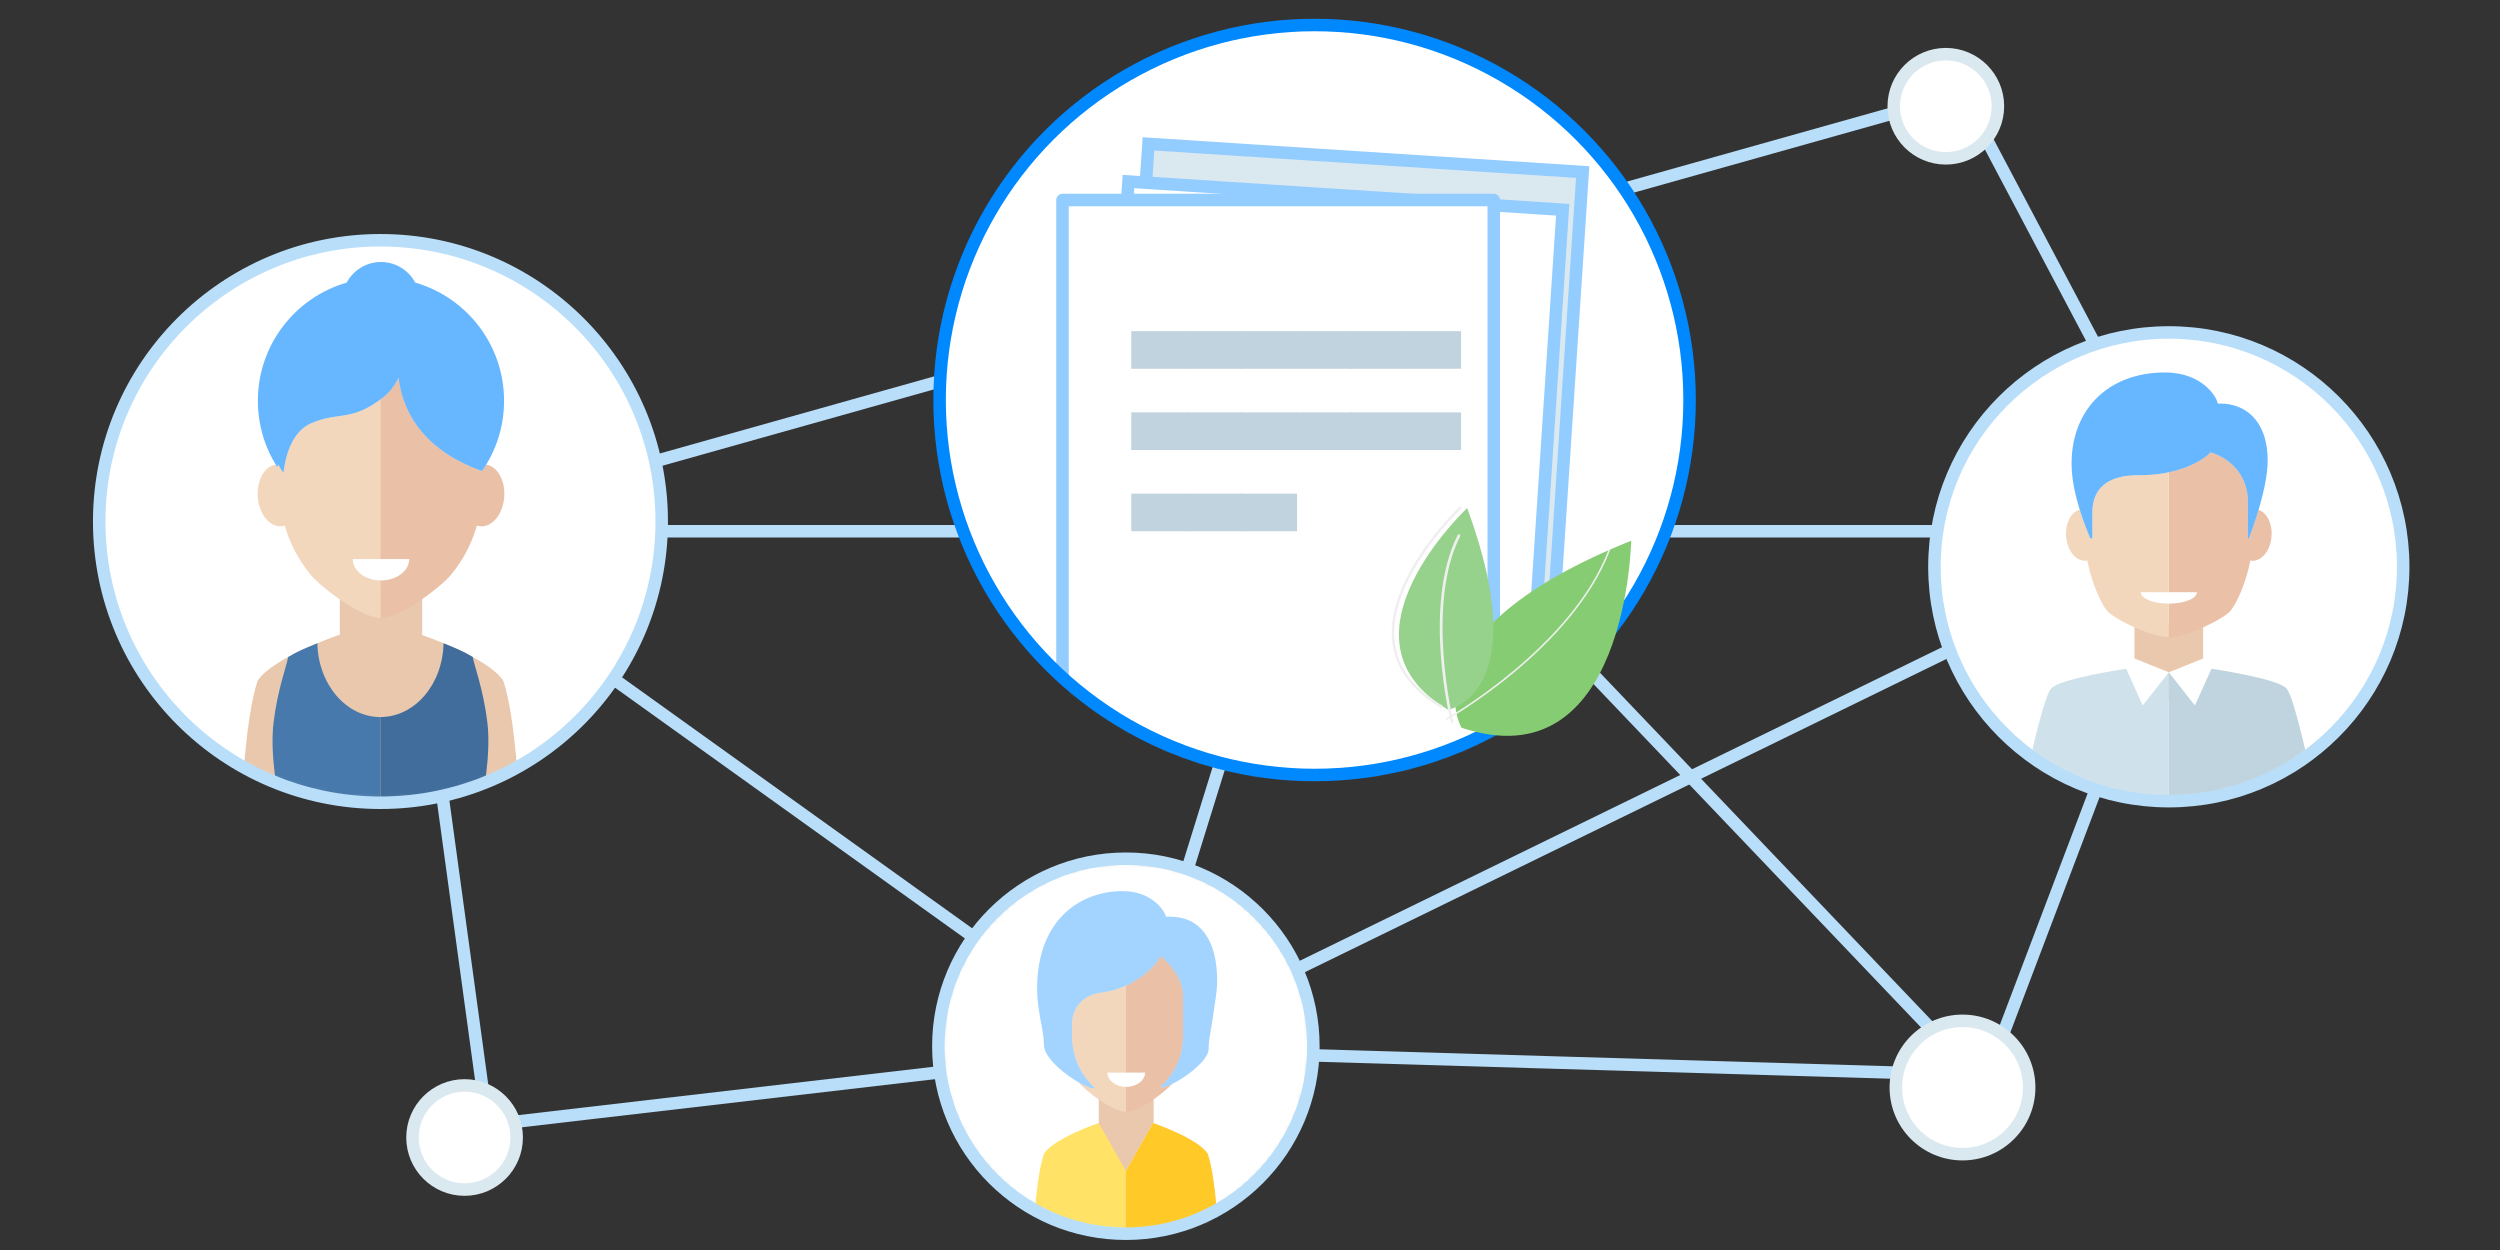 <?xml version="1.0" encoding="UTF-8"?>
<svg width="400px" height="200px" viewBox="0 0 400 200" version="1.1" xmlns="http://www.w3.org/2000/svg" xmlns:xlink="http://www.w3.org/1999/xlink">
    <rect x="0" y="0" width="400" height="200" fill="#333333" stroke="none"/>
    <title>marketplace</title>
    <defs>
        <circle id="path-1" cx="60" cy="60" r="60"></circle>
        <circle id="path-3" cx="30" cy="30" r="30"></circle>
        <circle id="path-5" cx="30" cy="30" r="30"></circle>
        <circle id="path-7" cx="30" cy="30" r="30"></circle>
        <circle id="path-9" cx="30" cy="30" r="30"></circle>
        <circle id="path-11" cx="30" cy="30" r="30"></circle>
        <circle id="path-13" cx="30" cy="30" r="30"></circle>
        <circle id="path-15" cx="30" cy="30" r="30"></circle>
        <circle id="path-17" cx="30" cy="30" r="30"></circle>
        <circle id="path-19" cx="30" cy="30" r="30"></circle>
        <circle id="path-21" cx="30" cy="30" r="30"></circle>
        <path d="M75,37.498 C75,16.788 58.212,0 37.503,0 C16.789,0 0,16.788 0,37.498 C0,58.208 16.789,74.996 37.503,74.996 C58.21,74.996 75,58.209 75,37.498 Z" id="path-23"></path>
        <path d="M90,45 C90,20.146 69.852,1.14892958e-14 45,1.14892958e-14 C20.144,1.14892958e-14 1.14892958e-14,20.146 1.14892958e-14,45 C1.14892958e-14,69.852 20.144,90.002 45,90.002 C69.852,90.002 90,69.852 90,45 Z" id="path-25"></path>
    </defs>
    <g id="marketplace" stroke="none" stroke-width="1" fill="none" fill-rule="evenodd">
        <g id="Group-3" transform="translate(64, 15)" stroke="#B9DEF9" stroke-linecap="square" stroke-width="2">
            <line x1="0.5" y1="69.5" x2="117" y2="153" id="Line-4"></line>
            <line x1="149" y1="49" x2="252" y2="157" id="Line-4"></line>
            <line x1="117" y1="153" x2="252" y2="157" id="Line-4"></line>
            <line x1="117" y1="153" x2="14" y2="165" id="Line-4"></line>
            <line x1="1" y1="70" x2="14" y2="165" id="Line-4"></line>
            <line x1="1" y1="70" x2="250" y2="-2.01210576e-13" id="Line-4"></line>
            <line x1="1" y1="70" x2="287" y2="70" id="Line-4"></line>
            <line x1="117" y1="153" x2="287" y2="70" id="Line-4"></line>
            <line x1="117" y1="153" x2="149" y2="50" id="Line-4"></line>
            <line x1="287" y1="70" x2="254" y2="157" id="Line-4"></line>
            <line x1="287" y1="70" x2="250" y2="-2.01210576e-13" id="Line-4"></line>
        </g>
        <g id="connect-with-partner1" transform="translate(15.873, 4)">
            <circle id="Oval" fill="#FFFFFF" fill-rule="nonzero" cx="194.46" cy="60" r="60"></circle>
            <g id="Group-2" transform="translate(134.46, 0)">
                <mask id="mask-2" fill="white">
                    <use xlink:href="#path-1"></use>
                </mask>
                <g id="Mask" fill-rule="nonzero"></g>
                <g mask="url(#mask-2)" fill-rule="nonzero" id="Rectangle" stroke="#93CCFF">
                    <g transform="translate(19.667, 18.98)">
                        <polygon stroke-width="2" fill="#DAE8EF" transform="translate(45.346, 49.985) rotate(3.744) translate(-45.346, -49.985) " points="10.559 2.209 80.182 2.173 80.132 97.761 10.509 97.797"></polygon>
                        <polygon stroke-width="2" fill="#FFFFFF" transform="translate(42.147, 56.015) rotate(3.744) translate(-42.147, -56.015) " points="7.36 8.239 76.984 8.203 76.934 103.791 7.31 103.827"></polygon>
                        <rect stroke-width="2" fill="#FFFFFF" stroke-linejoin="round" x="0" y="9.02" width="69" height="96"></rect>
                    </g>
                </g>
            </g>
            <circle id="Oval" stroke="#0088FF" stroke-width="2" fill-rule="nonzero" cx="194.46" cy="60" r="60"></circle>
            <g id="leaves" transform="translate(229.631, 97.688) rotate(26) translate(-229.631, -97.688) translate(207.199, 77.258)" fill-rule="nonzero">
                <path d="M39.002,5.263 C39.002,5.263 0.508,9.325 11.55,34.912 C11.55,34.912 27.594,42.774 39.002,5.263" id="Fill-67_5_" fill="#85CC72" transform="translate(24.281, 20.431) scale(-1, 1) rotate(-59) translate(-24.281, -20.431) "></path>
                <path d="M9.078,34.988 C9.061,34.988 9.043,34.984 9.026,34.977 C8.96,34.949 8.929,34.874 8.958,34.81 C9.052,34.602 18.537,13.82 33.739,6.45 C33.804,6.419 33.883,6.444 33.915,6.506 C33.948,6.569 33.921,6.645 33.857,6.676 C18.74,14.006 9.291,34.703 9.197,34.912 C9.176,34.959 9.128,34.988 9.078,34.988" id="Fill-70_3_" fill="#EFEFEF" transform="translate(21.438, 20.712) scale(-1, 1) rotate(-59) translate(-21.438, -20.712) "></path>
                <path d="M15.253,37.146 C15.253,37.146 26.672,28.702 3.824,6.811 C3.824,6.811 -7.101,35.521 15.253,37.146 Z" id="Fill-72_3_" fill="#96D28B"></path>
                <path d="M16.627,38.81 C16.563,38.81 16.5,38.783 16.457,38.732 C16.426,38.694 13.348,34.988 10.335,29.791 C7.549,24.987 4.252,17.89 4.355,11.354 C4.357,11.242 4.46,11.143 4.575,11.152 C4.695,11.154 4.791,11.247 4.789,11.361 C4.594,23.705 16.675,38.331 16.797,38.477 C16.871,38.567 16.855,38.695 16.761,38.765 C16.721,38.796 16.674,38.81 16.627,38.81" id="Fill-74_3_" fill="#EFEFEF"></path>
                <path d="M14.071,37.369 C14.066,37.369 14.061,37.369 14.055,37.369 C8.639,36.974 4.725,34.928 2.421,31.285 C-3.114,22.538 2.565,7.32 2.623,7.166 C2.664,7.06 2.783,7.007 2.888,7.048 C2.994,7.088 3.047,7.207 3.007,7.314 C2.949,7.465 -2.657,22.493 2.767,31.065 C4.997,34.591 8.805,36.573 14.085,36.957 C14.197,36.965 14.283,37.065 14.275,37.177 C14.267,37.285 14.177,37.369 14.071,37.369" id="Fill-76_3_" fill="#EFEFEF"></path>
            </g>
            <circle id="Oval" stroke="#DAE8EF" stroke-width="2" fill="#FFFFFF" fill-rule="nonzero" cx="298.126" cy="170" r="10.667"></circle>
            <circle id="Oval" stroke="#DAE8EF" stroke-width="2" fill="#FFFFFF" fill-rule="nonzero" cx="58.46" cy="178" r="8.333"></circle>
            <circle id="Oval" stroke="#DAE8EF" stroke-width="2" fill="#FFFFFF" fill-rule="nonzero" cx="295.46" cy="13" r="8.333"></circle>
            <g id="woman_2_4_" transform="translate(134.265, 133.395)">
                <g id="Group" transform="translate(0, 0.001)">
                    <g id="Clipped" transform="translate(0, 0)">
                        <mask id="mask-4" fill="white">
                            <use xlink:href="#path-3"></use>
                        </mask>
                        <g id="SVGID_1_"></g>
                        <path d="M60,30.001 C60,13.43 46.57,-0.001 30.001,-0.001 C13.432,-0.001 0.001,13.43 0.001,30.001 C0.001,46.569 13.431,59.999 30.001,59.999 C46.57,59.999 60,46.569 60,30.001 Z" id="Path" fill="#FFFFFF" fill-rule="nonzero" mask="url(#mask-4)"></path>
                    </g>
                    <g id="Clipped" transform="translate(0, 0)">
                        <mask id="mask-6" fill="white">
                            <use xlink:href="#path-5"></use>
                        </mask>
                        <g id="SVGID_3_"></g>
                        <polygon id="Path" fill="#EAC8AD" fill-rule="nonzero" mask="url(#mask-6)" points="34.45 47.573 29.999 60.054 25.662 47.573 25.662 37.94 34.45 37.94"></polygon>
                    </g>
                    <g id="Clipped" transform="translate(0, 0)">
                        <mask id="mask-8" fill="white">
                            <use xlink:href="#path-7"></use>
                        </mask>
                        <g id="SVGID_5_"></g>
                        <path d="M19.06,24.142 C18.991,24.142 18.925,24.13 18.854,24.14 C17.599,24.312 16.733,25.924 16.921,27.737 C17.108,29.553 18.279,30.885 19.535,30.713 C19.623,30.699 19.703,30.667 19.788,30.641 C20.617,33.491 21.921,35.094 22.528,35.872 C23.388,36.966 27.79,40.504 30.054,40.504 C30.054,29.02 30.054,11.241 30.054,11.241 C25.903,11.241 19.405,13.543 19.06,24.142 Z" id="Path" fill="#F2D7BC" fill-rule="nonzero" mask="url(#mask-8)"></path>
                    </g>
                    <g id="Clipped" transform="translate(0, 0)">
                        <mask id="mask-10" fill="white">
                            <use xlink:href="#path-9"></use>
                        </mask>
                        <g id="SVGID_7_"></g>
                        <path d="M41.256,24.14 C41.176,24.127 41.098,24.141 41.015,24.142 C40.671,13.543 34.172,11.241 30.02,11.241 C30.02,11.241 30.02,29.02 30.02,40.504 C32.281,40.504 36.685,36.964 37.542,35.872 C38.155,35.093 39.461,33.487 40.291,30.632 C40.385,30.664 40.477,30.702 40.577,30.715 C41.834,30.887 42.999,29.553 43.189,27.739 C43.377,25.924 42.513,24.312 41.256,24.14 Z" id="Path" fill="#EAC0A7" fill-rule="nonzero" mask="url(#mask-10)"></path>
                    </g>
                    <g id="Clipped" transform="translate(0, 0)">
                        <mask id="mask-12" fill="white">
                            <use xlink:href="#path-11"></use>
                        </mask>
                        <g id="SVGID_9_"></g>
                        <path d="M30.054,36.502 C31.719,36.502 33.067,35.481 33.067,34.219 L27.045,34.219 C27.045,35.481 28.393,36.502 30.054,36.502 Z" id="Path" fill="#FFFFFF" fill-rule="nonzero" mask="url(#mask-12)"></path>
                    </g>
                    <g id="Clipped" transform="translate(0, 0)">
                        <mask id="mask-14" fill="white">
                            <use xlink:href="#path-13"></use>
                        </mask>
                        <g id="SVGID_11_"></g>
                        <path d="M35.455,36.581 C36.825,35.351 39.145,32.62 39.145,28.389 L39.145,21.97 C39.145,18.693 36.277,16.237 36.14,16.099 L35.595,15.553 L35.182,16.237 C35.182,16.237 32.316,20.607 26.036,21.425 C22.755,21.836 21.391,24.294 21.391,26.341 L21.391,28.39 C21.391,32.758 23.714,35.488 25.078,36.718 C23.853,37.13 16.887,32.757 16.887,29.754 C16.887,28.526 16.614,27.16 16.34,25.796 C16.067,24.156 15.794,22.517 15.794,20.879 C15.794,9.275 23.168,5.18 29.451,5.18 C34.636,5.18 36.277,8.863 36.277,8.863 L36.413,9.276 L37.097,9.276 C41.874,9.276 44.607,12.964 44.607,19.516 C44.607,21.292 44.193,23.34 43.922,25.388 C43.649,27.3 43.241,28.938 43.241,30.44 C43.241,32.894 36.686,36.989 35.455,36.581 Z" id="Path" fill="#FFFFFF" fill-rule="nonzero" mask="url(#mask-14)"></path>
                    </g>
                    <g id="Clipped" transform="translate(0, 0)">
                        <mask id="mask-16" fill="white">
                            <use xlink:href="#path-15"></use>
                        </mask>
                        <g id="SVGID_13_"></g>
                        <path d="M35.455,36.581 C36.825,35.351 39.145,32.62 39.145,28.389 L39.145,21.97 C39.145,18.693 36.277,16.237 36.14,16.099 L35.595,15.553 L35.182,16.237 C35.182,16.237 32.316,20.607 26.036,21.425 C22.755,21.836 21.391,24.294 21.391,26.341 L21.391,28.39 C21.391,32.758 23.714,35.488 25.078,36.718 C23.853,37.13 16.887,32.757 16.887,29.754 C16.887,28.526 16.614,27.16 16.34,25.796 C16.067,24.156 15.794,22.517 15.794,20.879 C15.794,9.275 23.168,5.18 29.451,5.18 C34.636,5.18 36.277,8.863 36.277,8.863 L36.413,9.276 L37.097,9.276 C41.874,9.276 44.607,12.964 44.607,19.516 C44.607,21.292 44.193,23.34 43.922,25.388 C43.649,27.3 43.241,28.938 43.241,30.44 C43.241,32.894 36.686,36.989 35.455,36.581 Z" id="Path" fill="#0088FF" fill-rule="nonzero" opacity="0.6" mask="url(#mask-16)"></path>
                    </g>
                    <g id="Clipped" transform="translate(0, 0)">
                        <mask id="mask-18" fill="white">
                            <use xlink:href="#path-17"></use>
                        </mask>
                        <g id="SVGID_15_"></g>
                        <path d="M29.999,60.054 L29.999,49.961 L25.662,42.286 C25.662,42.286 18.497,44.709 16.894,47.208 C15.562,51.17 15.198,60.054 15.198,60.054 L29.999,60.054 Z" id="Path" fill="#FFE266" fill-rule="nonzero" mask="url(#mask-18)"></path>
                    </g>
                    <g id="Clipped" transform="translate(0, 0)">
                        <mask id="mask-20" fill="white">
                            <use xlink:href="#path-19"></use>
                        </mask>
                        <g id="SVGID_17_"></g>
                        <path d="M29.999,60.054 L29.999,49.961 L34.336,42.286 C34.336,42.286 41.503,44.709 43.102,47.208 C44.436,51.17 44.799,60.054 44.799,60.054 L29.999,60.054 Z" id="Path" fill="#F1F2F2" fill-rule="nonzero" mask="url(#mask-20)"></path>
                    </g>
                    <g id="Clipped" transform="translate(0, 0)">
                        <mask id="mask-22" fill="white">
                            <use xlink:href="#path-21"></use>
                        </mask>
                        <g id="SVGID_19_"></g>
                        <path d="M29.999,60.054 L29.999,49.961 L34.336,42.286 C34.336,42.286 41.503,44.709 43.102,47.208 C44.436,51.17 44.799,60.054 44.799,60.054 L29.999,60.054 Z" id="Path" fill="#FFCA28" fill-rule="nonzero" mask="url(#mask-22)"></path>
                    </g>
                </g>
                <path d="M60,30.003 C60,13.431 46.57,0 30.001,0 C13.432,0 0.001,13.431 0.001,30.003 C0.001,46.57 13.431,60.001 30.001,60.001 C46.57,60.001 60,46.57 60,30.003 Z" id="Path" stroke="#B9DEF9" stroke-width="2"></path>
            </g>
            <g id="Group" transform="translate(293.637, 49.191)">
                <path d="M75,37.498 C75,16.788 58.212,0 37.503,0 C16.789,0 0,16.788 0,37.498 C0,58.208 16.789,74.996 37.503,74.996 C58.21,74.996 75,58.209 75,37.498 Z" id="Path" fill="#FFFFFF" fill-rule="nonzero"></path>
                <g id="Clipped">
                    <mask id="mask-24" fill="white">
                        <use xlink:href="#path-23"></use>
                    </mask>
                    <g id="SVGID_23_"></g>
                    <g id="Group" mask="url(#mask-24)" fill-rule="nonzero">
                        <g transform="translate(13.914, 6.404)">
                            <rect id="Rectangle" fill="#EAC8AD" x="18.097" y="40.23" width="10.979" height="12.041"></rect>
                            <path d="M30.409,47.404 C30.409,47.404 40.853,48.931 42.394,50.538 C43.739,51.935 46.529,65.331 47.175,68.273 C28.841,68.273 23.585,68.273 23.585,68.273 L23.585,47.973 L30.409,47.404 Z" id="Path" fill="#C0D4DF"></path>
                            <path d="M37.588,21.894 C37.501,21.882 37.417,21.897 37.331,21.897 C36.899,8.649 28.774,5.773 23.589,5.773 C23.589,5.773 23.589,27.995 23.589,42.349 C26.412,42.349 32.441,39.434 33.511,38.067 C34.298,37.066 35.766,34.292 36.642,30.086 C36.676,30.092 36.706,30.109 36.741,30.114 C38.303,30.327 39.768,28.664 40.004,26.395 C40.237,24.125 39.158,22.112 37.588,21.894 Z" id="Path" fill="#EAC0A7"></path>
                            <path d="M9.843,21.897 C9.757,21.897 9.672,21.882 9.585,21.894 C8.016,22.112 6.936,24.125 7.17,26.395 C7.404,28.664 8.866,30.327 10.436,30.114 C10.47,30.11 10.5,30.092 10.533,30.086 C11.408,34.293 12.875,37.067 13.659,38.068 C14.734,39.435 20.762,42.35 23.589,42.35 C23.589,27.995 23.589,5.774 23.589,5.774 C18.397,5.773 10.274,8.647 9.843,21.897 Z" id="Path" fill="#F2D7BC"></path>
                            <path d="M16.764,47.404 C16.764,47.404 6.32,48.931 4.78,50.538 C3.433,51.935 0.644,65.331 -4.77419026e-14,68.273 C18.331,68.273 23.585,68.273 23.585,68.273 L23.585,47.973 L16.764,47.404 Z" id="Path" fill="#CFE1EB"></path>
                            <polygon id="Path" fill="#FFFFFF" points="23.585 47.973 18.011 45.731 16.637 47.125 19.411 53.278"></polygon>
                            <polygon id="Path" fill="#FFFFFF" points="23.585 47.973 29.162 45.731 30.537 47.125 27.76 53.278"></polygon>
                            <path d="M36.244,26.556 L36.244,20.749 C36.244,14.606 30.767,12.944 30.767,12.944 L30.271,12.78 L29.939,13.112 C29.939,13.112 26.451,16.431 18.981,16.431 C17.157,16.431 11.349,16.431 11.349,22.406 L11.349,26.557 L11.015,26.557 C10.354,24.898 8.028,19.421 8.028,14.606 C8.028,5.809 14.003,-5.96773782e-15 22.965,-5.96773782e-15 C29.274,-5.96773782e-15 31.264,4.315 31.264,4.484 L31.43,4.981 L31.93,4.981 C35.416,4.981 39.401,7.304 39.401,14.108 C39.401,18.425 37.075,24.731 36.412,26.557 L36.244,26.556 L36.244,26.556 Z" id="Path" fill="#FFFFFF"></path>
                            <path d="M36.244,26.556 L36.244,20.749 C36.244,14.606 30.767,12.944 30.767,12.944 L30.271,12.78 L29.939,13.112 C29.939,13.112 26.451,16.431 18.981,16.431 C17.157,16.431 11.349,16.431 11.349,22.406 L11.349,26.557 L11.015,26.557 C10.354,24.898 8.028,19.421 8.028,14.606 C8.028,5.809 14.003,-5.96773782e-15 22.965,-5.96773782e-15 C29.274,-5.96773782e-15 31.264,4.315 31.264,4.484 L31.43,4.981 L31.93,4.981 C35.416,4.981 39.401,7.304 39.401,14.108 C39.401,18.425 37.075,24.731 36.412,26.557 L36.244,26.556 L36.244,26.556 Z" id="Path" fill="#0088FF" opacity="0.6"></path>
                            <path d="M23.589,36.989 C26.07,36.989 28.086,36.169 28.086,35.156 L19.09,35.156 C19.09,36.169 21.101,36.989 23.589,36.989 Z" id="Path" fill="#FFFFFF"></path>
                        </g>
                    </g>
                </g>
                <path d="M75,37.498 C75,16.788 58.212,0 37.503,0 C16.789,0 0,16.788 0,37.498 C0,58.208 16.789,74.996 37.503,74.996 C58.21,74.996 75,58.209 75,37.498 Z" id="Path" stroke="#B9DEF9" stroke-width="2"></path>
            </g>
            <g id="woman_4_5_" transform="translate(0, 34.441)">
                <circle id="Oval" fill="#FFFFFF" fill-rule="nonzero" cx="45.001" cy="45" r="44.999"></circle>
                <g id="Clipped" transform="translate(0, 0)">
                    <mask id="mask-26" fill="white">
                        <use xlink:href="#path-25"></use>
                    </mask>
                    <g id="SVGID_21_"></g>
                    <g id="Group" mask="url(#mask-26)" fill-rule="nonzero">
                        <g transform="translate(22.802, 3.481)" id="Path">
                            <polygon fill="#EAC8AD" points="28.87 67.559 22.199 86.277 15.692 67.559 15.692 53.11 28.87 53.11"></polygon>
                            <path d="M5.79,32.389 C5.687,32.39 5.583,32.394 5.478,32.408 C3.596,32.666 2.299,35.083 2.581,37.807 C2.864,40.53 4.617,42.528 6.501,42.271 C6.634,42.253 6.762,42.22 6.888,42.182 C8.133,46.444 10.083,48.842 10.997,50.009 C12.283,51.648 18.888,56.952 22.28,56.952 C22.28,39.727 22.28,13.06 22.28,13.06 C16.057,13.059 6.315,16.509 5.79,32.389 Z" fill="#F2D7BC"></path>
                            <path d="M39.084,32.409 C38.963,32.392 38.841,32.386 38.722,32.388 C38.196,16.509 28.453,13.06 22.229,13.06 C22.229,13.06 22.229,39.727 22.229,56.952 C25.623,56.952 32.224,51.648 33.513,50.009 C34.428,48.843 36.383,46.438 37.627,42.165 C37.768,42.212 37.912,42.251 38.062,42.271 C39.943,42.529 41.699,40.531 41.982,37.807 C42.263,35.083 40.968,32.667 39.084,32.409 Z" fill="#EAC0A7"></path>
                            <path d="M22.199,86.277 L22.199,68.277 C22.199,68.277 17.282,67.058 16.197,63.077 C15.678,61.163 15.692,59.624 15.692,59.624 C15.692,59.624 4.944,63.254 2.544,67.006 C0.546,72.951 -5.74464792e-15,86.274 -5.74464792e-15,86.274 L22.199,86.277 L22.199,86.277 Z" fill="#EAC8AD"></path>
                            <path d="M22.199,86.277 L22.199,68.277 C22.199,68.277 27.115,67.058 28.199,63.077 C28.72,61.163 28.704,59.624 28.704,59.624 C28.704,59.624 39.454,63.254 41.854,67.006 C43.852,72.951 44.397,86.274 44.397,86.274 L22.199,86.277 L22.199,86.277 Z" fill="#EAC8AD"></path>
                            <path d="M22.281,50.95 C24.776,50.95 26.798,49.418 26.798,47.53 L17.766,47.53 C17.766,49.418 19.786,50.95 22.281,50.95 Z" fill="#FFFFFF"></path>
                            <path d="M27.766,3.294 C27.767,3.294 27.767,3.294 27.766,3.294 C26.721,1.335 24.658,-5.74464792e-15 22.28,-5.74464792e-15 C19.903,-5.74464792e-15 17.837,1.337 16.791,3.299 C16.792,3.296 16.795,3.295 16.796,3.293 C8.589,5.668 2.583,13.233 2.583,22.207 C2.583,26.128 3.738,29.778 5.711,32.848 C5.732,32.692 5.777,32.545 5.838,32.402 C6.066,32.84 6.343,33.285 6.676,33.732 C7.158,29.763 8.611,26.887 11.127,25.792 C15.591,23.85 17.43,25.657 22.603,21.684 C23.677,20.86 24.502,19.738 25.095,18.518 C25.651,23.274 28.387,29.853 38.471,33.46 C38.477,33.435 38.484,33.41 38.492,33.385 C40.686,30.208 41.975,26.359 41.975,22.205 C41.977,13.233 35.973,5.669 27.766,3.294 Z" fill="#FFFFFF"></path>
                            <path d="M27.766,3.294 C27.767,3.294 27.767,3.294 27.766,3.294 C26.721,1.335 24.658,-5.74464792e-15 22.28,-5.74464792e-15 C19.903,-5.74464792e-15 17.837,1.337 16.791,3.299 C16.792,3.296 16.795,3.295 16.796,3.293 C8.589,5.668 2.583,13.233 2.583,22.207 C2.583,26.128 3.738,29.778 5.711,32.848 C5.732,32.692 5.777,32.545 5.838,32.402 C6.066,32.84 6.343,33.285 6.676,33.732 C7.158,29.763 8.611,26.887 11.127,25.792 C15.591,23.85 17.43,25.657 22.603,21.684 C23.677,20.86 24.502,19.738 25.095,18.518 C25.651,23.274 28.387,29.853 38.471,33.46 C38.477,33.435 38.484,33.41 38.492,33.385 C40.686,30.208 41.975,26.359 41.975,22.205 C41.977,13.233 35.973,5.669 27.766,3.294 Z" fill="#0088FF" opacity="0.6"></path>
                            <path d="M22.199,72.808 C16.696,72.808 12.224,67.544 12.106,61.001 C9.929,61.904 9.047,62.22 7.424,63.206 C7.234,64.528 5.778,68.166 5.1,73.64 C4.429,79.036 5.997,86.279 5.997,86.279 L22.199,86.279 L22.199,72.808 Z" fill="#4779AC"></path>
                            <path d="M22.199,72.808 C27.703,72.808 32.173,67.544 32.293,61.001 C34.467,61.904 35.35,62.22 36.973,63.206 C37.164,64.528 38.619,68.166 39.299,73.64 C39.967,79.036 38.397,86.279 38.397,86.279 L22.199,86.279 L22.199,72.808 Z" fill="#4779AC"></path>
                            <path d="M22.199,72.808 C27.703,72.808 32.173,67.544 32.293,61.001 C34.467,61.904 35.35,62.22 36.973,63.206 C37.164,64.528 38.619,68.166 39.299,73.64 C39.967,79.036 38.397,86.279 38.397,86.279 L22.199,86.279 L22.199,72.808 Z" fill="#000000" opacity="0.1"></path>
                        </g>
                    </g>
                </g>
                <circle id="Oval" stroke="#B9DEF9" stroke-width="2" cx="45.001" cy="45" r="44.999"></circle>
            </g>
        </g>
        <g id="Typekj-something" transform="translate(181, 52.984)" fill="#C1D3DE" fill-rule="nonzero">
            <polygon id="Path" points="0 0 9.023 0 9.023 6.016 0 6.016"></polygon>
            <polygon id="Path" points="8.75 0 17.773 0 17.773 6.016 8.75 6.016"></polygon>
            <polygon id="Path" points="17.5 0 26.523 0 26.523 6.016 17.5 6.016"></polygon>
            <polygon id="Path" points="26.25 0 35.273 0 35.273 6.016 26.25 6.016"></polygon>
            <polygon id="Path" points="35 0 44.023 0 44.023 6.016 35 6.016"></polygon>
            <polygon id="Path" points="43.75 0 52.773 0 52.773 6.016 43.75 6.016"></polygon>
            <polygon id="Path" points="0 13 9.023 13 9.023 19.016 0 19.016"></polygon>
            <polygon id="Path" points="8.75 13 17.773 13 17.773 19.016 8.75 19.016"></polygon>
            <polygon id="Path" points="17.5 13 26.523 13 26.523 19.016 17.5 19.016"></polygon>
            <polygon id="Path" points="26.25 13 35.273 13 35.273 19.016 26.25 19.016"></polygon>
            <polygon id="Path" points="35 13 44.023 13 44.023 19.016 35 19.016"></polygon>
            <polygon id="Path" points="43.75 13 52.773 13 52.773 19.016 43.75 19.016"></polygon>
            <polygon id="Path" points="0 26 9.023 26 9.023 32.016 0 32.016"></polygon>
            <polygon id="Path" points="8.75 26 17.773 26 17.773 32.016 8.75 32.016"></polygon>
            <polygon id="Path" points="17.5 26 26.523 26 26.523 32.016 17.5 32.016"></polygon>
        </g>
    </g>
</svg>